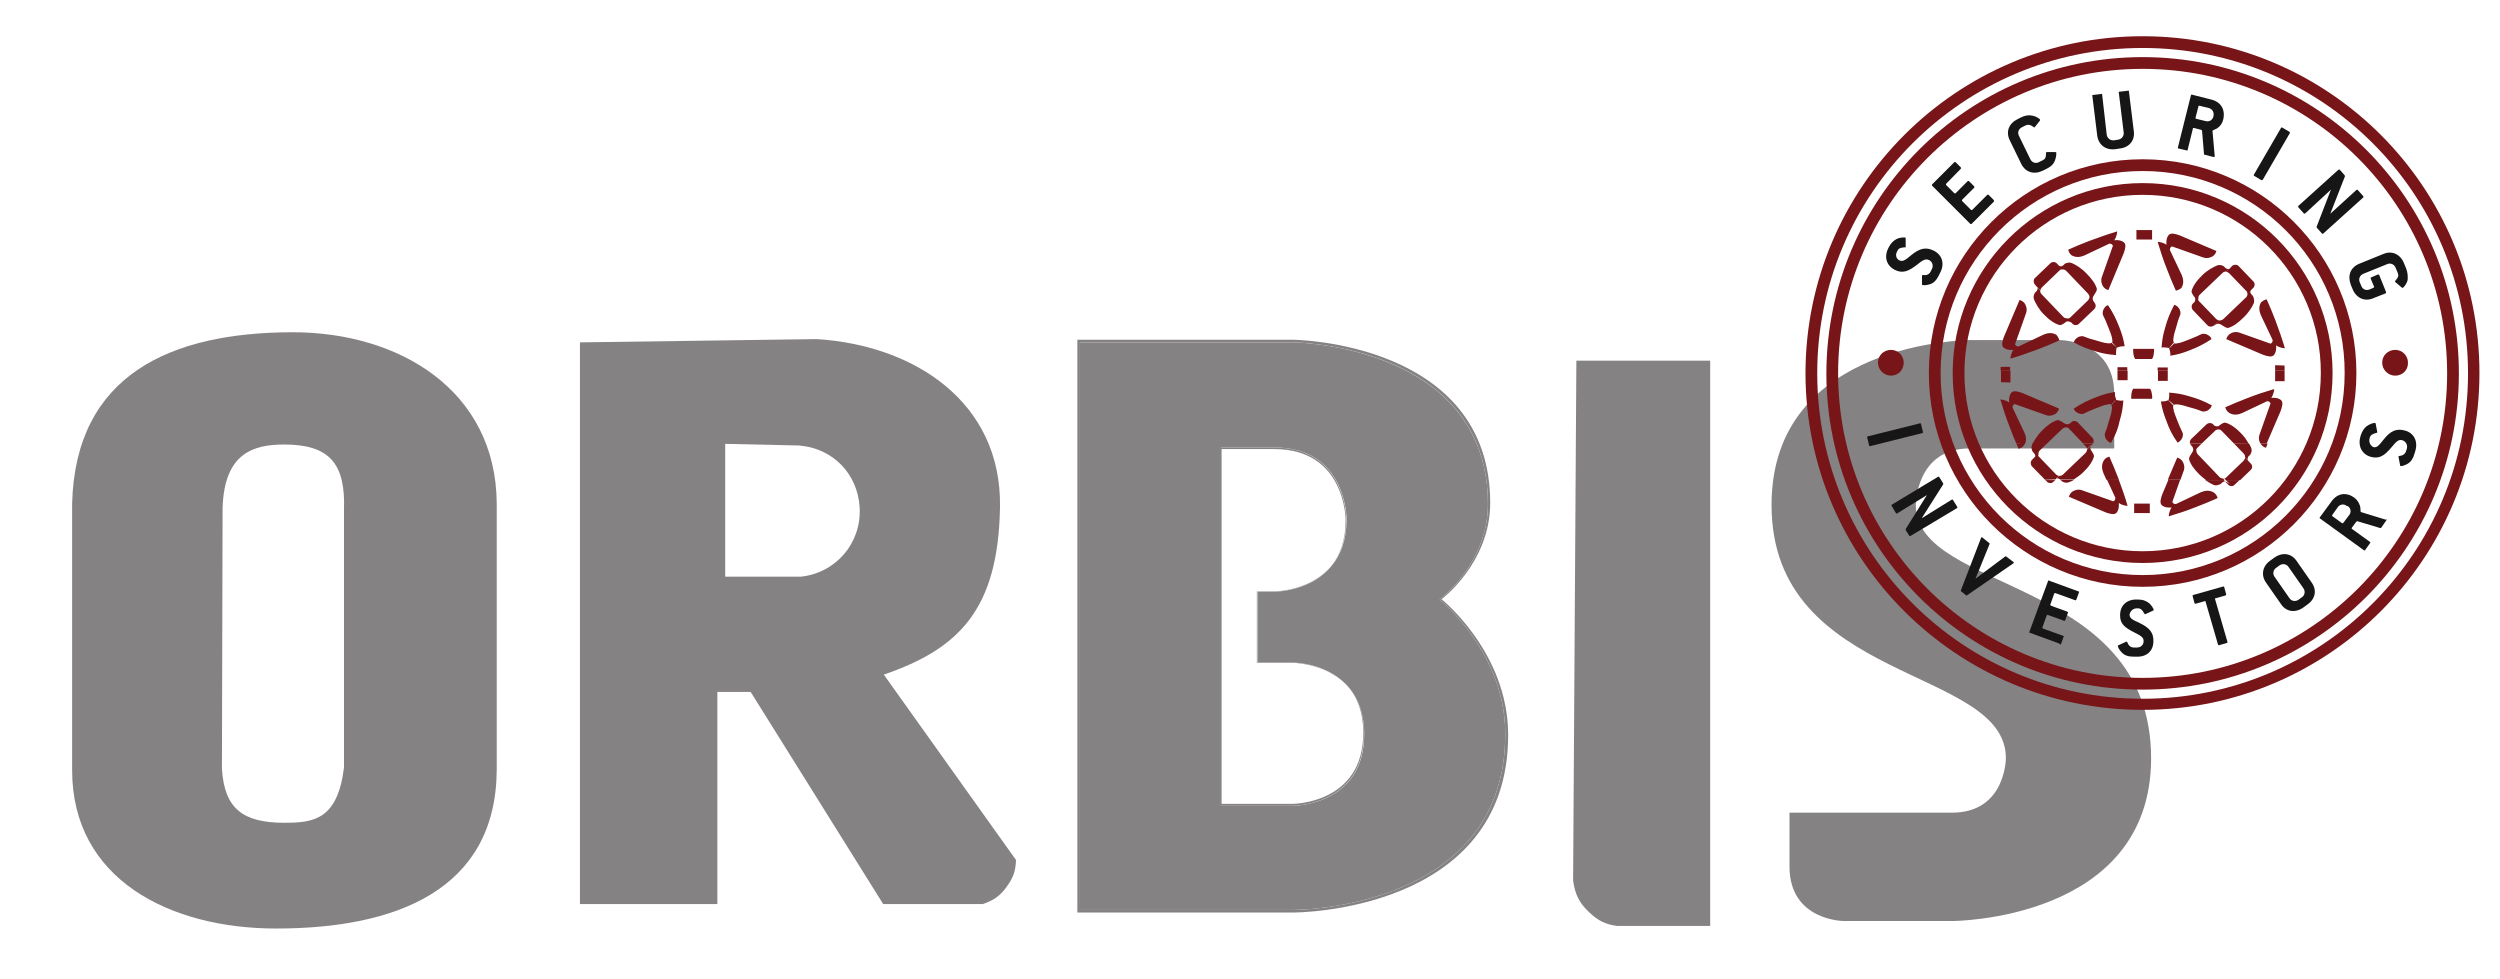 <svg xmlns="http://www.w3.org/2000/svg" xmlns:xlink="http://www.w3.org/1999/xlink" id="Layer_1" x="0px" y="0px" width="766px" height="300px" viewBox="0 0 766 300" style="enable-background:new 0 0 766 300;" xml:space="preserve"><style type="text/css">	.st0{fill:#858283;}	.st1{fill:#781518;}	.st2{fill:#171616;}</style><g>	<path class="st0" d="M306.4,155.3c0.5-32-26.1-49.5-56.1-51.4l-72.6,1V277h42.1v-65h10.2l40.6,65h30.5c3.6-1.2,5.6-2.7,7.7-5.8  c1.8-2.6,2.4-4.6,2.5-7.7l-40.5-56.8C293.8,198.8,305.9,186.8,306.4,155.3z M245.3,176.7h-23.1v-40.7l22.6,0.5  c10.3,0.8,18,8.6,18.6,19C264,166.4,256.1,175.6,245.3,176.7z"></path>	<path class="st0" d="M89.4,101.8c-37.1,0.1-66.3,13-67.3,52.5v81.7c0,33.4,29.9,48.5,62.5,48.5c36.6,0,67.3-11.7,67.6-48.5v-81.7  C152,119.6,122.3,101.7,89.4,101.8z M105.4,156.2v79c-2,15.9-9.2,16.9-18.3,16.9c-12.6,0-18.4-4.3-19.1-16.6l0.2-79.8  c0.5-16.8,9.3-19.5,18.9-19.5C101,136.2,105.9,142.1,105.4,156.2z"></path>	<path class="st0" d="M482,269.8c0.6,4.3,1.9,6.9,5,9.8c2.7,2.5,4.8,3.6,8.4,4.1h28.6V110.5h-41L482,269.8z"></path>	<path class="st0" d="M390.5,181.2h-5.4v21.9h11c0,0,8.4,0,14.8,5.3c-6.3-5.4-14.8-5.4-14.8-5.4h-10.9v-21.7h5.3  c0,0,11.3,0,17.6-8.2C401.7,181.2,390.5,181.2,390.5,181.2z"></path>	<path class="st0" d="M441.7,183.6c0,0,14.9-11.1,14.9-29.5c0-49.5-60.4-50-60.4-50h-66.1v175.5h66.1c0,0,66.1,0.3,65.9-54.6  C462,199.8,441.7,183.6,441.7,183.6z M396.2,278.8h-65.3V104.9h65.3c0,0,59.7,0.5,59.7,49.6c0,18.2-14.8,29.2-14.8,29.2  s20.1,16.1,20.1,41C461.5,279.1,396.2,278.8,396.2,278.8z"></path>	<path class="st0" d="M411,208.3c3.8,3.2,6.7,8.3,6.7,16.3c0,21.7-21.6,21.7-21.6,21.7h-21.8V137.6h16.2c21.8,0,21.8,21.7,21.8,21.7  c0,6.2-1.7,10.6-4.2,13.8c2.6-3.2,4.4-7.8,4.4-14.1c0,0,0-21.9-22.1-21.9h-16.4v109.8h22.1c0,0,21.8,0,21.8-21.9  C418,216.7,414.9,211.6,411,208.3z"></path>	<path class="st0" d="M441.1,183.7c0,0,14.8-11,14.8-29.2c0-49-59.7-49.6-59.7-49.6h-65.3v173.9h65.3c0,0,65.3,0.3,65-54.1  C461.2,199.8,441.1,183.7,441.1,183.7z M396.2,246.9h-22.1V137.1h16.4c22.1,0,22.1,21.9,22.1,21.9c0,6.4-1.8,10.9-4.4,14.1  c-6.3,8.2-17.6,8.2-17.6,8.2h-5.3V203h10.9c0,0,8.5,0,14.8,5.4c3.9,3.2,7,8.4,7,16.6C418,246.9,396.2,246.9,396.2,246.9z"></path>	<path class="st0" d="M587,154.7c0,0,0-17.3,16.5-17.3h44.3v-16.7c0-16.5-16.7-16.5-16.7-16.5h-27.6c0,0-60.7,0.3-60.7,50.5  c0,54.9,71.8,49.4,71.8,77.6c0,0,0,16.7-16.5,16.7h-49.8v16.5c0,16.7,16.7,16.7,16.7,16.7h33.1c0,0,61,0,61-49.9  C659,176.4,587,181.9,587,154.7z"></path></g><g>	<g>		<path class="st1" d="M656.5,14.7c-55,0-99.7,44.6-99.7,99.7c0,55,44.6,99.7,99.7,99.7c55,0,99.7-44.6,99.7-99.7   C756.2,59.3,711.6,14.7,656.5,14.7 M656.5,11.1c57,0,103.2,46.2,103.2,103.2c0,57-46.2,103.2-103.2,103.2   c-57,0-103.3-46.2-103.3-103.2C553.3,57.3,599.5,11.1,656.5,11.1"></path>	</g>	<g>		<path class="st1" d="M656.5,21.1c-51.5,0-93.3,41.8-93.3,93.3c0,51.5,41.8,93.3,93.3,93.3c51.5,0,93.3-41.8,93.3-93.3   C749.8,62.8,708,21.1,656.5,21.1 M656.5,17.5c53.5,0,96.9,43.4,96.9,96.9c0,53.5-43.4,96.9-96.9,96.9c-53.5,0-96.9-43.4-96.9-96.9   C559.7,60.8,603,17.5,656.5,17.5"></path>	</g>	<g>		<path class="st1" d="M656.5,52.4c-34.2,0-61.9,27.7-61.9,61.9c0,34.2,27.7,61.9,61.9,61.9c34.2,0,61.9-27.7,61.9-61.9   C718.5,80.1,690.7,52.4,656.5,52.4 M656.5,48.8c36.2,0,65.5,29.3,65.5,65.5c0,36.2-29.3,65.5-65.5,65.5   c-36.2,0-65.5-29.3-65.5-65.5C591,78.2,620.3,48.8,656.5,48.8"></path>	</g>	<g>		<path class="st1" d="M656.5,59.7c-30.2,0-54.6,24.5-54.6,54.6c0,30.2,24.5,54.6,54.6,54.6c30.2,0,54.6-24.5,54.6-54.6   C711.2,84.2,686.7,59.7,656.5,59.7 M656.5,56.1c32.2,0,58.2,26.1,58.2,58.2c0,32.2-26.1,58.2-58.2,58.2   c-32.2,0-58.2-26.1-58.2-58.2C598.3,82.2,624.4,56.1,656.5,56.1"></path>	</g>	<g>		<path class="st2" d="M581.2,77.2l0.2-0.4c0.4-0.8,1-0.9,2-1c0.3,0,0.5,0,0.5-0.1c0,0,0-0.1,0-0.1l0-2.6c0-0.1,0-0.2-0.1-0.2   c-0.3-0.1-1.7-0.1-2.8,0.5c-0.9,0.5-1.6,1.2-2.2,2.3l-0.2,0.4c-1.4,2.7-0.6,5.4,2,6.7c2.4,1.2,4.2,0.4,6.8-1.6   c1.5-1.2,2.5-2,3.7-1.4c1,0.5,1.3,1.7,0.9,2.6l-0.5,1c-0.3,0.6-1,1-1.6,1c-0.6,0-0.9-0.1-1,0.1c0,0,0,0.1,0,0.1l0,2.6   c0,0.1,0,0.2,0.1,0.2c0.2,0.1,1.1,0.2,2.3-0.2c1.1-0.3,2-1.2,2.7-2.6l0.5-1c1.4-2.7,0.6-5.4-2-6.7c-2.4-1.2-4.3-0.7-6.8,1.3   c-1.6,1.3-2.5,2.2-3.7,1.7C581,79.3,580.7,78.2,581.2,77.2"></path>	</g>	<g>		<path class="st2" d="M610.9,61.3l-1.6-1.6c-0.1-0.1-0.3-0.1-0.4,0l-4.6,4.6c-0.1,0.1-0.2,0.1-0.4,0l-2.7-2.7   c-0.1-0.1-0.1-0.2,0-0.4l3.7-3.7c0.1-0.1,0.1-0.2,0-0.4l-1.6-1.6c-0.1-0.1-0.2-0.1-0.4,0l-3.7,3.7c-0.1,0.1-0.2,0.1-0.4,0   l-2.5-2.5c-0.1-0.1-0.1-0.3,0-0.4l4.5-4.6c0.1-0.1,0.1-0.2,0-0.4l-1.6-1.6c-0.1-0.1-0.3-0.1-0.4,0l-6.8,6.8   c-0.1,0.1-0.1,0.2,0,0.4l11.7,11.7c0.1,0.1,0.3,0.1,0.4,0l6.8-6.8C611,61.6,611,61.5,610.9,61.3"></path>	</g>	<g>		<path class="st2" d="M629.7,46.6l-2.6,0c-0.1,0-0.1,0-0.1,0c-0.1,0.1-0.1,0.3-0.1,0.6c0,1-0.3,1.6-1,1.9l-1.2,0.6   c-1,0.5-2.1,0.1-2.6-0.9l-3.5-7.2c-0.5-1-0.1-2.1,0.9-2.6l1.2-0.6c0.7-0.3,1.4-0.2,2.2,0.4c0.3,0.2,0.4,0.3,0.5,0.2   c0,0,0.1,0,0.1-0.1L625,37c0.1-0.1,0.1-0.2,0.1-0.3c-0.1-0.3-1.2-1.1-2.6-1.3c-1-0.2-2,0-3.1,0.5l-1.2,0.6   c-2.7,1.3-3.7,3.9-2.4,6.5l3.5,7.2c1.3,2.6,3.9,3.4,6.6,2.1l1.2-0.6c1.4-0.7,2.2-1.5,2.6-2.7c0.4-1.2,0.4-2.1,0.3-2.4   C629.9,46.7,629.9,46.6,629.7,46.6"></path>	</g>	<g>		<path class="st2" d="M653.8,40.2L652.3,28c0-0.2-0.1-0.3-0.3-0.2l-2.6,0.3c-0.2,0-0.3,0.1-0.2,0.3l1.5,12.2c0.1,1.1-0.6,2-1.7,2.2   l-1.3,0.2c-1.1,0.1-2-0.6-2.2-1.7L644.1,29c0-0.2-0.1-0.3-0.3-0.2l-2.5,0.3c-0.2,0-0.3,0.1-0.2,0.3l1.5,12.2   c0.4,2.8,2.6,4.5,5.6,4.1l1.3-0.2C652.4,45.2,654.2,43,653.8,40.2"></path>	</g>	<g>		<path class="st2" d="M678.2,35.7c-0.3,1.1-1.3,1.7-2.4,1.4l-2.9-0.7c-0.2-0.1-0.2-0.1-0.2-0.3l0.9-3.5c0-0.2,0.1-0.2,0.3-0.2   l2.9,0.7c1,0.3,1.7,1.3,1.4,2.4L678.2,35.7z M678.6,47.9l-0.7-7.8l0,0c0.1-0.2,0.7-0.4,1.3-0.7c0.7-0.4,1.6-1.3,1.9-2.5l0.1-0.3   c0.7-3-0.7-5.4-3.7-6.1l-5.9-1.5c-0.2,0-0.3,0-0.3,0.2l-4,16c0,0.2,0,0.3,0.2,0.3l2.5,0.6c0.2,0,0.3,0,0.3-0.2l1.6-6.5   c0-0.2,0.1-0.2,0.3-0.2l2.3,0.6l0.2,0.2l0.6,7.2c0,0.2,0.1,0.2,0.2,0.2l2.7,0.7c0.2,0,0.3,0,0.3-0.1   C678.6,48,678.6,47.9,678.6,47.9"></path>	</g>	<g>		<path class="st2" d="M693.3,55.1l8.3-14.3c0.1-0.2,0-0.3-0.1-0.4l-2.2-1.3c-0.2-0.1-0.3-0.1-0.4,0.1l-8.3,14.3   c-0.1,0.2-0.1,0.3,0.1,0.4l2.2,1.3C693.1,55.2,693.2,55.2,693.3,55.1"></path>	</g>	<g>		<path class="st2" d="M711.8,71.6l12.3-11.1c0.1-0.1,0.1-0.3,0-0.4l-1.7-1.9c-0.1-0.1-0.2-0.1-0.4,0l-8,7.3l4.5-11.5l-0.1-0.3   l-1.5-1.7c-0.1-0.1-0.2-0.1-0.4,0l-12.3,11.1c-0.1,0.1-0.1,0.2,0,0.4l1.7,1.9c0.1,0.1,0.2,0.1,0.4,0l7.9-7.3l-4.4,11.4l0.1,0.3   l1.5,1.7C711.6,71.7,711.7,71.7,711.8,71.6"></path>	</g>	<g>		<path class="st2" d="M737.3,82.4l-0.7-1.7c-1.1-2.8-3.7-4-6.3-2.9l-7.4,3c-2.7,1.1-3.7,3.6-2.6,6.5l0.5,1.2c1.1,2.8,3.7,4,6.3,2.9   l3.8-1.5c0.2-0.1,0.2-0.2,0.2-0.4l-2.1-5.2c-0.1-0.2-0.2-0.2-0.4-0.2l-2.1,0.9c-0.2,0.1-0.2,0.2-0.1,0.4l1,2.4   c0.1,0.1,0,0.3-0.2,0.4l-1.2,0.5c-1,0.4-2.1,0-2.5-1.1l-0.5-1.2c-0.4-1,0.1-2.1,1.1-2.5l7.4-3c1-0.4,2.1,0.1,2.5,1.1l0.7,1.7   c0.3,0.7,0.1,1.4-0.6,2.1c-0.2,0.3-0.3,0.4-0.3,0.5c0,0,0,0.1,0.1,0.1l2,1.7c0.1,0.1,0.2,0.1,0.3,0.1c0.3-0.1,1.2-1.2,1.5-2.4   C737.8,84.6,737.7,83.6,737.3,82.4"></path>	</g>	<g>		<path class="st2" d="M573,136.7l16-4c0.2,0,0.2-0.2,0.2-0.3l-0.6-2.5c0-0.2-0.1-0.2-0.3-0.2l-16,4c-0.2,0-0.2,0.1-0.2,0.3l0.6,2.5   C572.7,136.7,572.8,136.7,573,136.7"></path>	</g>	<g>		<path class="st2" d="M585.4,164.2l14.2-8.5c0.2-0.1,0.2-0.2,0.1-0.4l-1.3-2.1c-0.1-0.2-0.2-0.2-0.4-0.1l-9.2,5.7l6.6-10.4l0-0.3   l-1.2-1.9c-0.1-0.2-0.2-0.2-0.4-0.1l-14.1,8.5c-0.2,0.1-0.2,0.2-0.1,0.4l1.3,2.2c0.1,0.2,0.2,0.2,0.4,0.1l9.1-5.6l-6.5,10.4l0,0.3   l1.2,1.9C585.2,164.2,585.3,164.3,585.4,164.2"></path>	</g>	<g>		<path class="st2" d="M616.9,172.6C616.9,172.5,617,172.5,616.9,172.6c0.2-0.2,0.2-0.3,0-0.4l-2.2-1.7c-0.1-0.1-0.2-0.1-0.3,0   l-9.1,6.8l4.3-10.6c0.1-0.1,0-0.2-0.1-0.3l-2.1-1.7c-0.1-0.1-0.3-0.1-0.4,0c0,0,0,0.1,0,0.1l-6.2,16.1c0,0.1,0,0.2,0.1,0.3   l1.5,1.2c0.1,0.1,0.2,0.1,0.3,0L616.9,172.6z"></path>	</g>	<g>		<path class="st2" d="M631.5,197.3l0.8-2.2c0.1-0.2,0-0.3-0.2-0.3l-6.1-2.2c-0.2-0.1-0.2-0.2-0.2-0.4l1.3-3.6   c0.1-0.2,0.2-0.2,0.3-0.2l5,1.8c0.2,0.1,0.3,0,0.4-0.2l0.8-2.2c0.1-0.2,0-0.3-0.2-0.4l-5-1.8c-0.2-0.1-0.2-0.2-0.2-0.3l1.2-3.4   c0.1-0.2,0.2-0.2,0.3-0.2l6.1,2.2c0.2,0.1,0.3,0,0.4-0.2l0.8-2.2c0.1-0.2,0-0.3-0.2-0.3l-9-3.3c-0.2-0.1-0.3,0-0.3,0.2l-5.7,15.5   c-0.1,0.2,0,0.3,0.2,0.3l9,3.3C631.3,197.6,631.4,197.5,631.5,197.3"></path>	</g>	<g>		<path class="st2" d="M654.7,186.4l0.4,0c0.8,0,1.3,0.5,1.8,1.4c0.2,0.2,0.2,0.4,0.3,0.4c0,0,0.1,0,0.1,0l2.4-1.1   c0.1-0.1,0.2-0.1,0.2-0.2c0-0.3-0.6-1.5-1.7-2.3c-0.9-0.6-1.8-0.9-3.1-0.9l-0.4,0c-3-0.1-5.1,1.8-5.1,4.7   c-0.1,2.7,1.4,3.9,4.4,5.4c1.7,0.9,2.9,1.4,2.8,2.7c0,1.1-0.9,1.9-2,1.9l-1.1,0c-0.6,0-1.3-0.4-1.6-1c-0.3-0.5-0.3-0.8-0.5-0.8   c-0.1,0-0.1,0-0.1,0l-2.4,1.1c-0.1,0.1-0.2,0.1-0.2,0.2c0,0.3,0.3,1.1,1.2,2c0.8,0.9,2,1.3,3.5,1.3l1.1,0c3.1,0.1,5.1-1.8,5.1-4.7   c0.1-2.7-1.3-4.2-4.2-5.6c-1.9-0.9-3.1-1.3-3.1-2.6C652.7,187.2,653.6,186.4,654.7,186.4"></path>	</g>	<g>		<path class="st2" d="M682.1,182.1l-0.6-2.2c0-0.2-0.2-0.2-0.3-0.2l-9.2,2.6c-0.2,0.1-0.2,0.2-0.2,0.3l0.6,2.2   c0.1,0.2,0.2,0.2,0.3,0.2l2.8-0.8c0.2-0.1,0.3,0,0.3,0.2l3.8,13.1c0.1,0.2,0.1,0.2,0.3,0.2l2.4-0.7c0.2,0,0.2-0.1,0.2-0.3   l-3.8-13.1c-0.1-0.2,0-0.3,0.2-0.3l2.8-0.8C682.1,182.4,682.1,182.3,682.1,182.1"></path>	</g>	<g>		<path class="st2" d="M705.8,180.3c0.6,0.9,0.4,2.1-0.5,2.7l-1.1,0.8c-0.9,0.6-2.1,0.4-2.7-0.5l-4.6-6.6c-0.6-0.9-0.4-2.1,0.5-2.7   l1.1-0.8c0.9-0.6,2.1-0.4,2.7,0.5L705.8,180.3z M708.3,178.5l-4.6-6.6c-1.6-2.4-4.4-2.8-6.9-1l-1.1,0.8c-2.5,1.7-3,4.5-1.4,6.8   l4.6,6.6c1.6,2.4,4.4,2.8,6.9,1l1.1-0.8C709.4,183.6,710,180.9,708.3,178.5"></path>	</g>	<g>		<path class="st2" d="M719.4,155.1c0.9,0.6,1.1,1.9,0.4,2.7l-1.8,2.4c-0.1,0.1-0.2,0.2-0.4,0.1l-2.9-2.1c-0.1-0.1-0.2-0.2-0.1-0.4   l1.7-2.4c0.6-0.9,1.9-1.1,2.7-0.4L719.4,155.1z M730.9,159.2l-7.5-2.3l0,0c-0.2-0.1-0.1-0.8-0.2-1.5c-0.2-0.8-0.6-1.9-1.6-2.7   l-0.2-0.2c-2.5-1.8-5.2-1.4-7,1.1l-3.6,4.9c-0.1,0.1-0.1,0.3,0.1,0.4l13.4,9.7c0.1,0.1,0.3,0.1,0.4-0.1l1.5-2.1   c0.1-0.2,0.1-0.3-0.1-0.4l-5.4-3.9c-0.2-0.1-0.2-0.2-0.1-0.4l1.4-1.9l0.3-0.1l7,2.1c0.2,0,0.2,0,0.3-0.1l1.6-2.3   c0.1-0.2,0.1-0.3,0-0.3C731,159.3,730.9,159.2,730.9,159.2"></path>	</g>	<g>		<path class="st2" d="M726,134.5l0.1-0.4c0.2-0.8,0.8-1.1,1.8-1.4c0.3-0.1,0.4-0.1,0.5-0.2c0,0,0-0.1,0-0.1l-0.5-2.6   c0-0.1-0.1-0.2-0.2-0.2c-0.3-0.1-1.7,0.3-2.7,1.1c-0.8,0.7-1.3,1.6-1.7,2.8l-0.1,0.4c-0.8,2.9,0.6,5.4,3.3,6.1   c2.6,0.7,4.2-0.5,6.3-3c1.3-1.5,2-2.5,3.3-2.1c1,0.3,1.6,1.4,1.4,2.4l-0.3,1c-0.2,0.6-0.7,1.1-1.4,1.3c-0.6,0.1-0.9,0.1-0.9,0.3   c0,0,0,0.1,0,0.1l0.5,2.6c0,0.1,0.1,0.2,0.1,0.2c0.3,0.1,1.1-0.1,2.2-0.7c1-0.6,1.7-1.6,2.1-3.1l0.3-1c0.8-3-0.6-5.4-3.3-6.1   c-2.6-0.7-4.4,0.2-6.4,2.7c-1.3,1.6-2,2.7-3.2,2.4C726.3,136.6,725.8,135.5,726,134.5"></path>	</g>	<g>		<path class="st1" d="M732.2,111.2c0-1,0.8-1.7,1.7-1.7c1,0,1.7,0.8,1.7,1.7c0,1-0.8,1.7-1.7,1.7   C733,112.9,732.2,112.2,732.2,111.2"></path>	</g>	<g>		<path class="st1" d="M733.9,115.1c-2.2,0-4-1.8-4-4c0-2.2,1.8-3.9,4-3.9c2.2,0,3.9,1.8,3.9,3.9   C737.9,113.4,736.1,115.1,733.9,115.1z M733.9,110.7c-0.3,0-0.5,0.2-0.5,0.5c0,0.3,0.2,0.5,0.5,0.5c0.3,0,0.5-0.2,0.5-0.5   C734.4,110.9,734.2,110.7,733.9,110.7z"></path>	</g>	<g>		<path class="st1" d="M577.7,111.2c0-1,0.8-1.7,1.7-1.7c1,0,1.7,0.8,1.7,1.7c0,1-0.8,1.7-1.7,1.7   C578.4,112.9,577.7,112.2,577.7,111.2"></path>	</g>	<g>		<path class="st1" d="M579.4,115.1c-2.2,0-4-1.8-4-4c0-2.2,1.8-3.9,4-3.9c2.2,0,3.9,1.8,3.9,3.9   C583.3,113.4,581.6,115.1,579.4,115.1z M579.4,110.7c-0.3,0-0.5,0.2-0.5,0.5c0,0.3,0.2,0.5,0.5,0.5c0.3,0,0.5-0.2,0.5-0.5   C579.9,110.9,579.7,110.7,579.4,110.7z"></path>	</g>	<g>		<path class="st1" d="M658.7,157.2h-4.8v-2.9h4.8L658.7,157.2z M681.9,147l1.3,1.3c-0.6-0.3-1.1-0.9-1.7-0.8   c-0.3,0.1-0.5,0.2-0.8,0.5c-0.2,0.3-0.4,0.4-0.8,0.5c-0.6,0.2-1,0.3-1.6,0.1c-0.7-0.3-1.6-0.8-2.6-1.5h5.7l1.3,1.4   c0.6,0.6,1.5,0.6,2,0l1.5-1.4H681.9z M668,147l-2.4,6.8c0.1,0.2,0.2,0.3,0.4,0.5c0.3,0.1,0.5,0.2,0.8,0.1l7.6-3.6   c1.2-0.5,2.6-0.7,3.9,0.1c0.7,0.5,0.9,0.9,1.2,1.7c-2.5,1.1-3.9,1.7-6.5,2.7c-3.3,1.3-5.2,1.9-8.5,2.9c0-0.5,0.1-0.8,0.2-1.2   c0.2-0.6,0.3-1,0.7-1.5c-1.4,0.1-2.2-0.1-2.9-0.6c-1-0.7-0.3-2.5,0-3.4l1.9-4.5H668z M649.2,147c1.1,3,1.8,4.9,2.7,8   c-0.5,0-0.8-0.1-1.2-0.2c-0.6-0.2-1-0.3-1.5-0.7c0.1,1.4-0.1,2.2-0.6,2.9c-0.7,1-2.5,0.3-3.4,0l-11.3-4.8c0.4-1.2,1.1-1.8,2.3-2.1   c0.6-0.1,1.1-0.1,1.7,0.1l9.6,3.4c0.2-0.1,0.3-0.2,0.5-0.4c0.1-0.3,0.2-0.5,0.1-0.8l-2.6-5.6H649.2z M635.5,147   c-0.6,0.4-1.2,0.6-1.7,0.8c-0.7,0.2-1.2,0.1-1.8-0.2c-0.2-0.1-0.3-0.2-0.5-0.4c-0.1-0.1-0.1-0.2-0.2-0.2L635.5,147z M629.8,147   l-0.6,0.6c-0.6,0.6-1.5,0.5-2,0l-0.5-0.5H629.8c-0.2,0.1-0.3,0.3-0.5,0.5L629.8,147L629.8,147z"></path>	</g>	<g>		<path class="st1" d="M675.8,147c-0.6-0.5-1.3-1-1.9-1.6c-1.6-1.6-2.8-3.2-3.2-4.8c0.1-0.5,0.2-0.8,0.5-1.2   c0.2-0.3,0.3-0.5,0.5-0.8c0.2-0.3,0.3-0.5,0.3-0.9c0-0.6-0.3-0.8-0.6-1.3l1.6,1.6c-0.1,0.4,0.1,0.8,0.4,1.2l6.7,7   c0.4,0.4,0.9,0.5,1.4,0.4l0.5,0.5h4.4l3.2-3.1c0.6-0.5,0.6-1.5,0-2l-1.7-1.8c0,0.3-0.2,0.6-0.4,0.9l-5.4,5.2   c-0.3,0.3-0.6,0.4-0.9,0.4l0.4,0.4H675.8z M664.2,147l2.9-6.8c1.2,0.4,1.8,1.1,2.1,2.3c0.1,0.6,0.1,1.1-0.1,1.7l-1,2.8H664.2z    M645.4,147l-0.9-2c-0.5-1.2-0.7-2.6,0.1-3.9c0.4-0.7,0.9-0.9,1.7-1.2c1.1,2.5,1.7,3.9,2.7,6.5c0.1,0.2,0.1,0.3,0.2,0.5L645.4,147   z M626.6,147l-4-4.1c-0.5-0.6-0.5-1.5,0-2l1.8-1.8c0,0.3,0.1,0.7,0.4,0.9l5.2,5.4c0.2,0.2,0.6,0.4,0.9,0.4l-1.2,1.1h0l0.1-0.1   c0.2-0.2,0.5-0.3,0.8-0.2c0.2,0.1,0.4,0.1,0.6,0.3l4.2,0c0.9-0.6,2-1.3,2.9-2.2c1.7-1.6,3-3.5,3.3-4.9c0-0.6-0.8-1.7-0.8-1.7   c-0.2-0.3-0.4-0.6-0.3-1c0.1-0.6,0.3-0.9,0.7-1.3l-1.7,1.7c0,0.4-0.1,0.8-0.4,1.2l-7,6.7c-0.3,0.3-0.7,0.4-1.1,0.4l-1.1,1   c0,0-0.1,0.1-0.1,0.1L626.6,147z M694.8,135.9l-0.5,1.3c-0.8-0.2-1.3-0.7-1.7-1.3H694.8z M689.1,135.9c0.3,0.5,0.5,1,0.7,1.4   c0.2,0.7,0.1,1.2-0.2,1.8c-0.1,0.2-0.2,0.3-0.4,0.5c-0.3,0.2-0.4,0.4-0.5,0.8c-0.1,0.3,0,0.6,0.2,0.8l0.6,0.6   c-0.2-0.2-0.5-0.4-0.6-0.6l-1-1.1c0-0.4-0.1-0.8-0.4-1.1l-3-3.1H689.1z M674.6,135.9l-1.3,1.3c-0.3,0.2-0.4,0.6-0.4,0.9l-1.5-1.6   c-0.2-0.2-0.3-0.4-0.3-0.6H674.6z M641.3,135.9c-0.1,0.1-0.1,0.2-0.2,0.3l-1.6,1.5c0-0.3-0.2-0.7-0.4-0.9l-0.8-0.8H641.3z    M627.2,135.9l-2.2,2.1c-0.4,0.4-0.5,0.9-0.4,1.4l-1.8,1.8c0.3-0.6,0.9-1.1,0.8-1.7c-0.1-0.3-0.2-0.5-0.5-0.8   c-0.3-0.3-0.4-0.4-0.5-0.8c-0.2-0.6-0.2-1,0-1.6c0.1-0.2,0.2-0.3,0.2-0.5L627.2,135.9z M620.4,135.9c-0.1,0.1-0.1,0.2-0.2,0.4   c-0.4,0.7-0.9,0.9-1.7,1.2c-0.2-0.6-0.5-1.1-0.7-1.5L620.4,135.9z"></path>	</g>	<g>		<path class="st1" d="M659.4,122.2H653c0-0.7,0-1.1,0.1-1.7c0.1-0.6,0.2-0.9,0.5-1.4h5.2c0.3,0.5,0.4,0.8,0.5,1.4   C659.4,121.1,659.5,121.5,659.4,122.2 M677.7,124.2c-0.2,0.6-0.4,0.9-0.9,1.3c-0.6,0.5-1.1,0.6-1.9,0.6c-1.5-0.6-2.4-0.9-4-1.3   c-1.5-0.4-2.4-0.8-3.8-0.9c-0.4,0-0.7,0-0.9,0.1c-0.1,0.1-0.2,0.1-0.3,0.2l-1.5-1.5c0.1-0.4,0.2-0.6,0.2-1c0.1-0.6,0.1-0.9,0-1.4   c2.4,0.2,3.8,0.4,6.1,1.1C673.2,122.1,675.1,122.8,677.7,124.2 M667.2,135.6c0.6-0.2,0.8-0.5,1.2-1c0.4-0.6,0.5-1.2,0.4-1.9   c-0.7-1.5-1.1-2.3-1.7-3.9c-0.5-1.4-1-2.3-1.2-3.7c-0.1-0.4-0.1-0.7,0-0.9c0-0.1,0.1-0.2,0.1-0.3l-1.6-1.3   c-0.4,0.2-0.6,0.2-0.9,0.3c-0.5,0.1-0.9,0.1-1.4,0.1c0.4,2.4,0.8,3.7,1.7,6C664.6,131.3,665.5,133.2,667.2,135.6 M646.8,135.7   c-0.6-0.2-0.9-0.4-1.3-0.9c-0.5-0.6-0.6-1.1-0.6-1.9c0.6-1.5,0.9-2.4,1.3-4c0.4-1.4,0.8-2.4,0.9-3.8c0-0.4,0-0.7-0.1-0.9   c-0.1-0.1-0.1-0.2-0.2-0.2l1.5-1.5c0.4,0.1,0.6,0.2,0.9,0.2c0.6,0.1,0.9,0.1,1.4,0c-0.2,2.4-0.4,3.8-1.1,6.1   C649,131.2,648.3,133.2,646.8,135.7 M635.4,125.2c0.2,0.6,0.5,0.9,1,1.2c0.6,0.4,1.2,0.5,1.9,0.4c1.5-0.7,2.3-1.1,3.9-1.7   c1.4-0.5,2.3-1,3.7-1.2c0.4-0.1,0.7-0.1,0.9,0c0.1,0,0.2,0.1,0.3,0.1l1.3-1.6c-0.1-0.3-0.2-0.6-0.3-0.9c-0.1-0.5-0.1-0.9-0.1-1.4   c-2.4,0.4-3.7,0.8-6,1.7C639.7,122.7,637.8,123.6,635.4,125.2 M692.6,135.9c-0.2-0.3-0.3-0.6-0.4-1c-0.1-0.6-0.1-1.1,0.1-1.7   l3.4-9.6c-0.1-0.2-0.2-0.3-0.4-0.5c-0.3-0.2-0.5-0.2-0.8-0.1l-7.6,3.6c-1.2,0.5-2.6,0.7-3.9-0.1c-0.7-0.5-0.9-0.9-1.2-1.7   c2.5-1.1,3.9-1.7,6.5-2.7c3.3-1.3,5.2-1.9,8.5-2.9c0,0.5-0.1,0.8-0.2,1.2c-0.2,0.6-0.3,1-0.7,1.5c1.4-0.1,2.2,0.1,2.9,0.6   c1,0.7,0.3,2.5,0,3.4l-4.3,10H692.6z M684.5,135.9l-3.8-3.9c-0.3-0.3-0.7-0.5-1.2-0.4l-1.7-1.7c0.4,0.4,0.7,0.6,1.3,0.7   c0.4,0.1,0.7,0,1-0.3c0,0,1.1-0.9,1.7-0.8c1.4,0.3,3.3,1.6,4.9,3.3c1,1,1.8,2.2,2.3,3.2L684.5,135.9z M671,135.9   c-0.1-0.5,0-1,0.4-1.4l4.7-4.5c0.6-0.5,1.5-0.5,2,0l1.5,1.6c-0.3,0-0.7,0.1-0.9,0.4l-4.1,3.9H671z M638.3,135.9l-4.4-4.6   c-0.2-0.3-0.6-0.4-0.9-0.4l1.6-1.5c0.6-0.6,1.5-0.5,2,0l4.5,4.7c0.5,0.5,0.5,1.2,0.2,1.8L638.3,135.9z M622.8,135.9   c0.6-1.1,1.6-2.7,2.9-4c1.6-1.6,3.2-2.8,4.8-3.2c0.5,0.1,0.8,0.2,1.2,0.5c0.3,0.2,0.5,0.3,0.8,0.5c0.3,0.2,0.5,0.3,0.9,0.3   c0.6,0,0.8-0.3,1.3-0.6l-1.6,1.6c-0.4-0.1-0.8,0.1-1.2,0.4l-4.8,4.6H622.8z M617.8,135.9c-0.7-1.7-1.3-3-2-5   c-1.3-3.3-1.9-5.2-2.9-8.5c0.5,0,0.8,0.1,1.2,0.2c0.6,0.2,1,0.3,1.5,0.7c-0.1-1.4,0.1-2.2,0.6-2.9c0.7-1,2.5-0.3,3.4,0l11.3,4.8   c-0.4,1.2-1.1,1.8-2.3,2.1c-0.6,0.1-1.1,0.1-1.7-0.1l-9.6-3.4c-0.2,0.1-0.3,0.2-0.5,0.4c-0.2,0.3-0.2,0.5-0.1,0.8l3.6,7.6   c0.5,1.1,0.7,2.3,0.1,3.5L617.8,135.9z M700,116.8h-2.9v-3.2h2.9V116.8z M664.2,113.6l0,3.1h-3v-3.1H664.2z M651.9,113.6v2.9h-3.1   l0-2.9H651.9z M616,113.6v3.6l-2.9-0.1v-3.5H616z"></path>	</g>	<g>		<path class="st1" d="M654.6,70.5h4.8v2.9h-4.8L654.6,70.5z M653.6,106.9h6.4c0,0.7,0,1.1-0.1,1.7c-0.1,0.6-0.2,0.9-0.5,1.4h-5.2   c-0.3-0.5-0.4-0.8-0.5-1.4C653.6,108,653.6,107.6,653.6,106.9 M633.7,76.5c2.5-1.1,3.9-1.7,6.5-2.7c3.3-1.2,5.2-1.9,8.5-2.9   c0,0.5-0.1,0.8-0.2,1.2c-0.2,0.6-0.3,1-0.7,1.5c1.4-0.1,2.2,0.1,2.9,0.6c1,0.7,0.3,2.5,0,3.4L646,88.9c-1.2-0.4-1.8-1.1-2.1-2.3   c-0.1-0.6-0.1-1.1,0.1-1.7l3.4-9.6c-0.1-0.2-0.2-0.3-0.4-0.5c-0.3-0.1-0.5-0.2-0.8-0.1l-7.6,3.6c-1.2,0.5-2.6,0.7-3.9-0.1   C634.2,77.8,633.9,77.3,633.7,76.5 M635.4,104.9c0.2-0.6,0.4-0.9,0.9-1.3c0.6-0.5,1.1-0.6,1.9-0.6c1.5,0.6,2.4,0.9,4,1.3   c1.4,0.4,2.4,0.8,3.8,0.9c0.4,0,0.7,0,0.9-0.1c0.1-0.1,0.2-0.1,0.2-0.2l1.5,1.5c-0.1,0.4-0.2,0.6-0.2,1c-0.1,0.6-0.1,0.9,0,1.4   c-2.4-0.2-3.8-0.4-6.1-1.1C639.9,107,637.9,106.3,635.4,104.9 M645.9,93.5c-0.6,0.2-0.9,0.5-1.2,1c-0.4,0.6-0.5,1.2-0.4,1.9   c0.7,1.5,1.1,2.3,1.7,3.9c0.5,1.4,1,2.3,1.2,3.7c0,0.4,0.1,0.7,0,0.9c0,0.1-0.1,0.2-0.1,0.3l1.6,1.3c0.3-0.1,0.6-0.2,0.9-0.3   c0.6-0.1,0.9-0.1,1.4-0.1c-0.4-2.4-0.8-3.7-1.7-6C648.4,97.8,647.5,95.9,645.9,93.5 M623.5,87.2c-0.5-0.6-0.5-1.5,0-2l4.7-4.5   c0.6-0.6,1.5-0.5,2,0l1.7,1.8c-0.3,0-0.7,0.1-0.9,0.4l-5.4,5.2c-0.2,0.2-0.4,0.5-0.4,0.9L623.5,87.2z M640.2,91.1l1.5,1.6   c0.6,0.6,0.5,1.5,0,2l-4.7,4.5c-0.6,0.6-1.5,0.5-2,0l-1.5-1.6c0.3,0,0.7-0.1,0.9-0.4l5.4-5.2C640,91.7,640.2,91.4,640.2,91.1    M623.5,87.3c0.2,0.2,0.5,0.4,0.6,0.6l1,1.1c0,0.4,0.1,0.8,0.4,1.1l6.7,7c0.3,0.3,0.7,0.5,1.2,0.4l1.7,1.7   c-0.4-0.4-0.7-0.6-1.3-0.7c-0.4-0.1-0.7,0-1,0.3c0,0-1.1,0.9-1.7,0.8c-1.4-0.3-3.3-1.6-4.9-3.3c-1.5-1.5-2.5-3.4-3-4.6   c-0.2-0.7-0.1-1.2,0.2-1.8c0.1-0.2,0.2-0.3,0.4-0.5c0.3-0.2,0.4-0.4,0.5-0.8c0.1-0.3,0-0.6-0.2-0.8L623.5,87.3z M629.9,80.8   c0.6,0.3,1.1,0.9,1.7,0.8c0.3-0.1,0.5-0.2,0.8-0.5c0.2-0.3,0.4-0.4,0.8-0.5c0.6-0.2,1-0.2,1.6,0c1.2,0.5,3,1.6,4.5,3.2   c1.6,1.6,2.8,3.2,3.2,4.8c-0.1,0.5-0.2,0.8-0.5,1.2c-0.2,0.3-0.3,0.5-0.5,0.8c-0.2,0.3-0.3,0.5-0.3,0.9c0,0.6,0.3,0.8,0.6,1.3   l-1.6-1.6c0.1-0.4-0.1-0.8-0.4-1.2l-6.7-7c-0.4-0.4-0.9-0.5-1.4-0.4L629.9,80.8z M631,104.3c-2.5,1.1-3.9,1.7-6.5,2.7   c-3.3,1.2-5.2,1.9-8.5,2.9c0-0.5,0.1-0.8,0.2-1.2c0.2-0.6,0.3-1,0.7-1.5c-1.4,0.1-2.2-0.1-2.9-0.6c-1-0.7-0.3-2.5,0-3.4l4.8-11.3   c1.2,0.4,1.8,1.1,2.1,2.3c0.1,0.6,0.1,1.1-0.1,1.7l-3.4,9.6c0.1,0.2,0.2,0.3,0.4,0.5c0.3,0.1,0.5,0.2,0.8,0.1l7.6-3.6   c1.2-0.5,2.6-0.7,3.9,0.1C630.5,103.1,630.8,103.6,631,104.3 M694.5,91.7c1.1,2.5,1.7,3.9,2.7,6.5c1.2,3.3,1.9,5.2,2.9,8.5   c-0.5,0-0.8-0.1-1.2-0.2c-0.6-0.2-1-0.3-1.5-0.7c0.1,1.4-0.1,2.2-0.6,2.9c-0.7,1-2.5,0.3-3.4,0l-11.3-4.8c0.4-1.1,1.1-1.8,2.3-2.1   c0.6-0.1,1.1-0.1,1.7,0.1l9.6,3.4c0.2-0.1,0.3-0.2,0.5-0.4c0.1-0.3,0.2-0.5,0.1-0.8l-3.6-7.6c-0.5-1.2-0.7-2.6,0.1-3.9   C693.3,92.2,693.8,91.9,694.5,91.7 M666.2,93.4c0.6,0.2,0.9,0.4,1.3,0.9c0.5,0.6,0.6,1.1,0.6,1.9c-0.6,1.5-0.9,2.4-1.3,4   c-0.4,1.4-0.8,2.4-0.9,3.8c0,0.4,0,0.7,0.1,0.9c0.1,0.1,0.1,0.2,0.2,0.3l-1.5,1.5c-0.4-0.1-0.6-0.2-1-0.2c-0.6-0.1-0.9-0.1-1.4,0   c0.2-2.4,0.4-3.8,1.1-6.1C664.1,97.9,664.8,96,666.2,93.4 M677.6,103.9c-0.2-0.6-0.5-0.9-1-1.2c-0.6-0.4-1.2-0.5-1.9-0.4   c-1.5,0.7-2.3,1.1-3.9,1.7c-1.4,0.5-2.3,1-3.7,1.2c-0.4,0.1-0.7,0.1-0.9,0c-0.1,0-0.2-0.1-0.3-0.1l-1.3,1.6   c0.1,0.4,0.2,0.6,0.3,0.9c0.1,0.6,0.1,0.9,0.1,1.4c2.4-0.4,3.7-0.8,6-1.7C673.3,106.4,675.2,105.5,677.6,103.9 M683.9,81.5   c0.6-0.5,1.5-0.5,2,0l4.5,4.7c0.6,0.6,0.5,1.5,0,2l-1.8,1.8c0-0.3-0.1-0.7-0.4-0.9l-5.2-5.4c-0.2-0.2-0.6-0.4-0.9-0.4L683.9,81.5z    M680,98.2l-1.6,1.5c-0.6,0.5-1.5,0.5-2,0l-4.5-4.7c-0.5-0.6-0.5-1.5,0-2l1.6-1.5c0,0.3,0.1,0.7,0.4,0.9l5.2,5.4   C679.4,98,679.7,98.2,680,98.2 M683.8,81.6c-0.2,0.2-0.4,0.5-0.6,0.6l-1.1,1c-0.4,0-0.8,0.1-1.1,0.4l-7,6.7   c-0.3,0.3-0.5,0.7-0.4,1.2l-1.7,1.7c0.4-0.4,0.6-0.7,0.7-1.3c0.1-0.4,0-0.7-0.3-1c0,0-0.9-1.1-0.8-1.7c0.3-1.4,1.6-3.3,3.3-4.9   c1.5-1.5,3.4-2.5,4.6-3c0.7-0.2,1.2-0.1,1.8,0.2c0.2,0.1,0.3,0.2,0.5,0.4c0.2,0.3,0.4,0.4,0.8,0.5c0.3,0.1,0.6,0,0.8-0.2   L683.8,81.6z M690.3,87.9c-0.3,0.6-0.9,1.1-0.8,1.7c0.1,0.3,0.2,0.5,0.5,0.8c0.3,0.2,0.4,0.4,0.5,0.8c0.2,0.6,0.2,1,0.1,1.6   c-0.5,1.2-1.6,3-3.2,4.5c-1.6,1.6-3.2,2.8-4.8,3.2c-0.5-0.1-0.8-0.2-1.2-0.5c-0.3-0.2-0.5-0.3-0.8-0.5c-0.3-0.2-0.5-0.3-0.9-0.3   c-0.6,0-0.8,0.3-1.3,0.6l1.6-1.6c0.4,0,0.8-0.1,1.2-0.4l7-6.7c0.4-0.4,0.5-0.9,0.4-1.4L690.3,87.9z M666.7,89.1   c-1.1-2.5-1.7-3.9-2.7-6.5c-1.3-3.3-1.9-5.2-2.9-8.5c0.5,0,0.8,0.1,1.2,0.2c0.6,0.2,1,0.3,1.5,0.7c-0.1-1.4,0.1-2.2,0.6-2.9   c0.7-1,2.5-0.3,3.4,0l11.3,4.8c-0.3,1.2-1.1,1.8-2.3,2.1c-0.6,0.1-1.1,0.1-1.7-0.1l-9.6-3.4c-0.2,0.1-0.3,0.2-0.5,0.4   c-0.1,0.3-0.2,0.5-0.1,0.8l3.6,7.6c0.5,1.2,0.7,2.6-0.1,3.9C668,88.6,667.5,88.8,666.7,89.1 M697.1,113.6v-1.7l2.9,0.1v1.6H697.1z    M661.1,113.6v-1h3.1l0,1H661.1z M648.8,113.6l0-1.1h3v1.1H648.8z M613,112.4h2.9v1.2H613V112.4z"></path>	</g></g></svg>